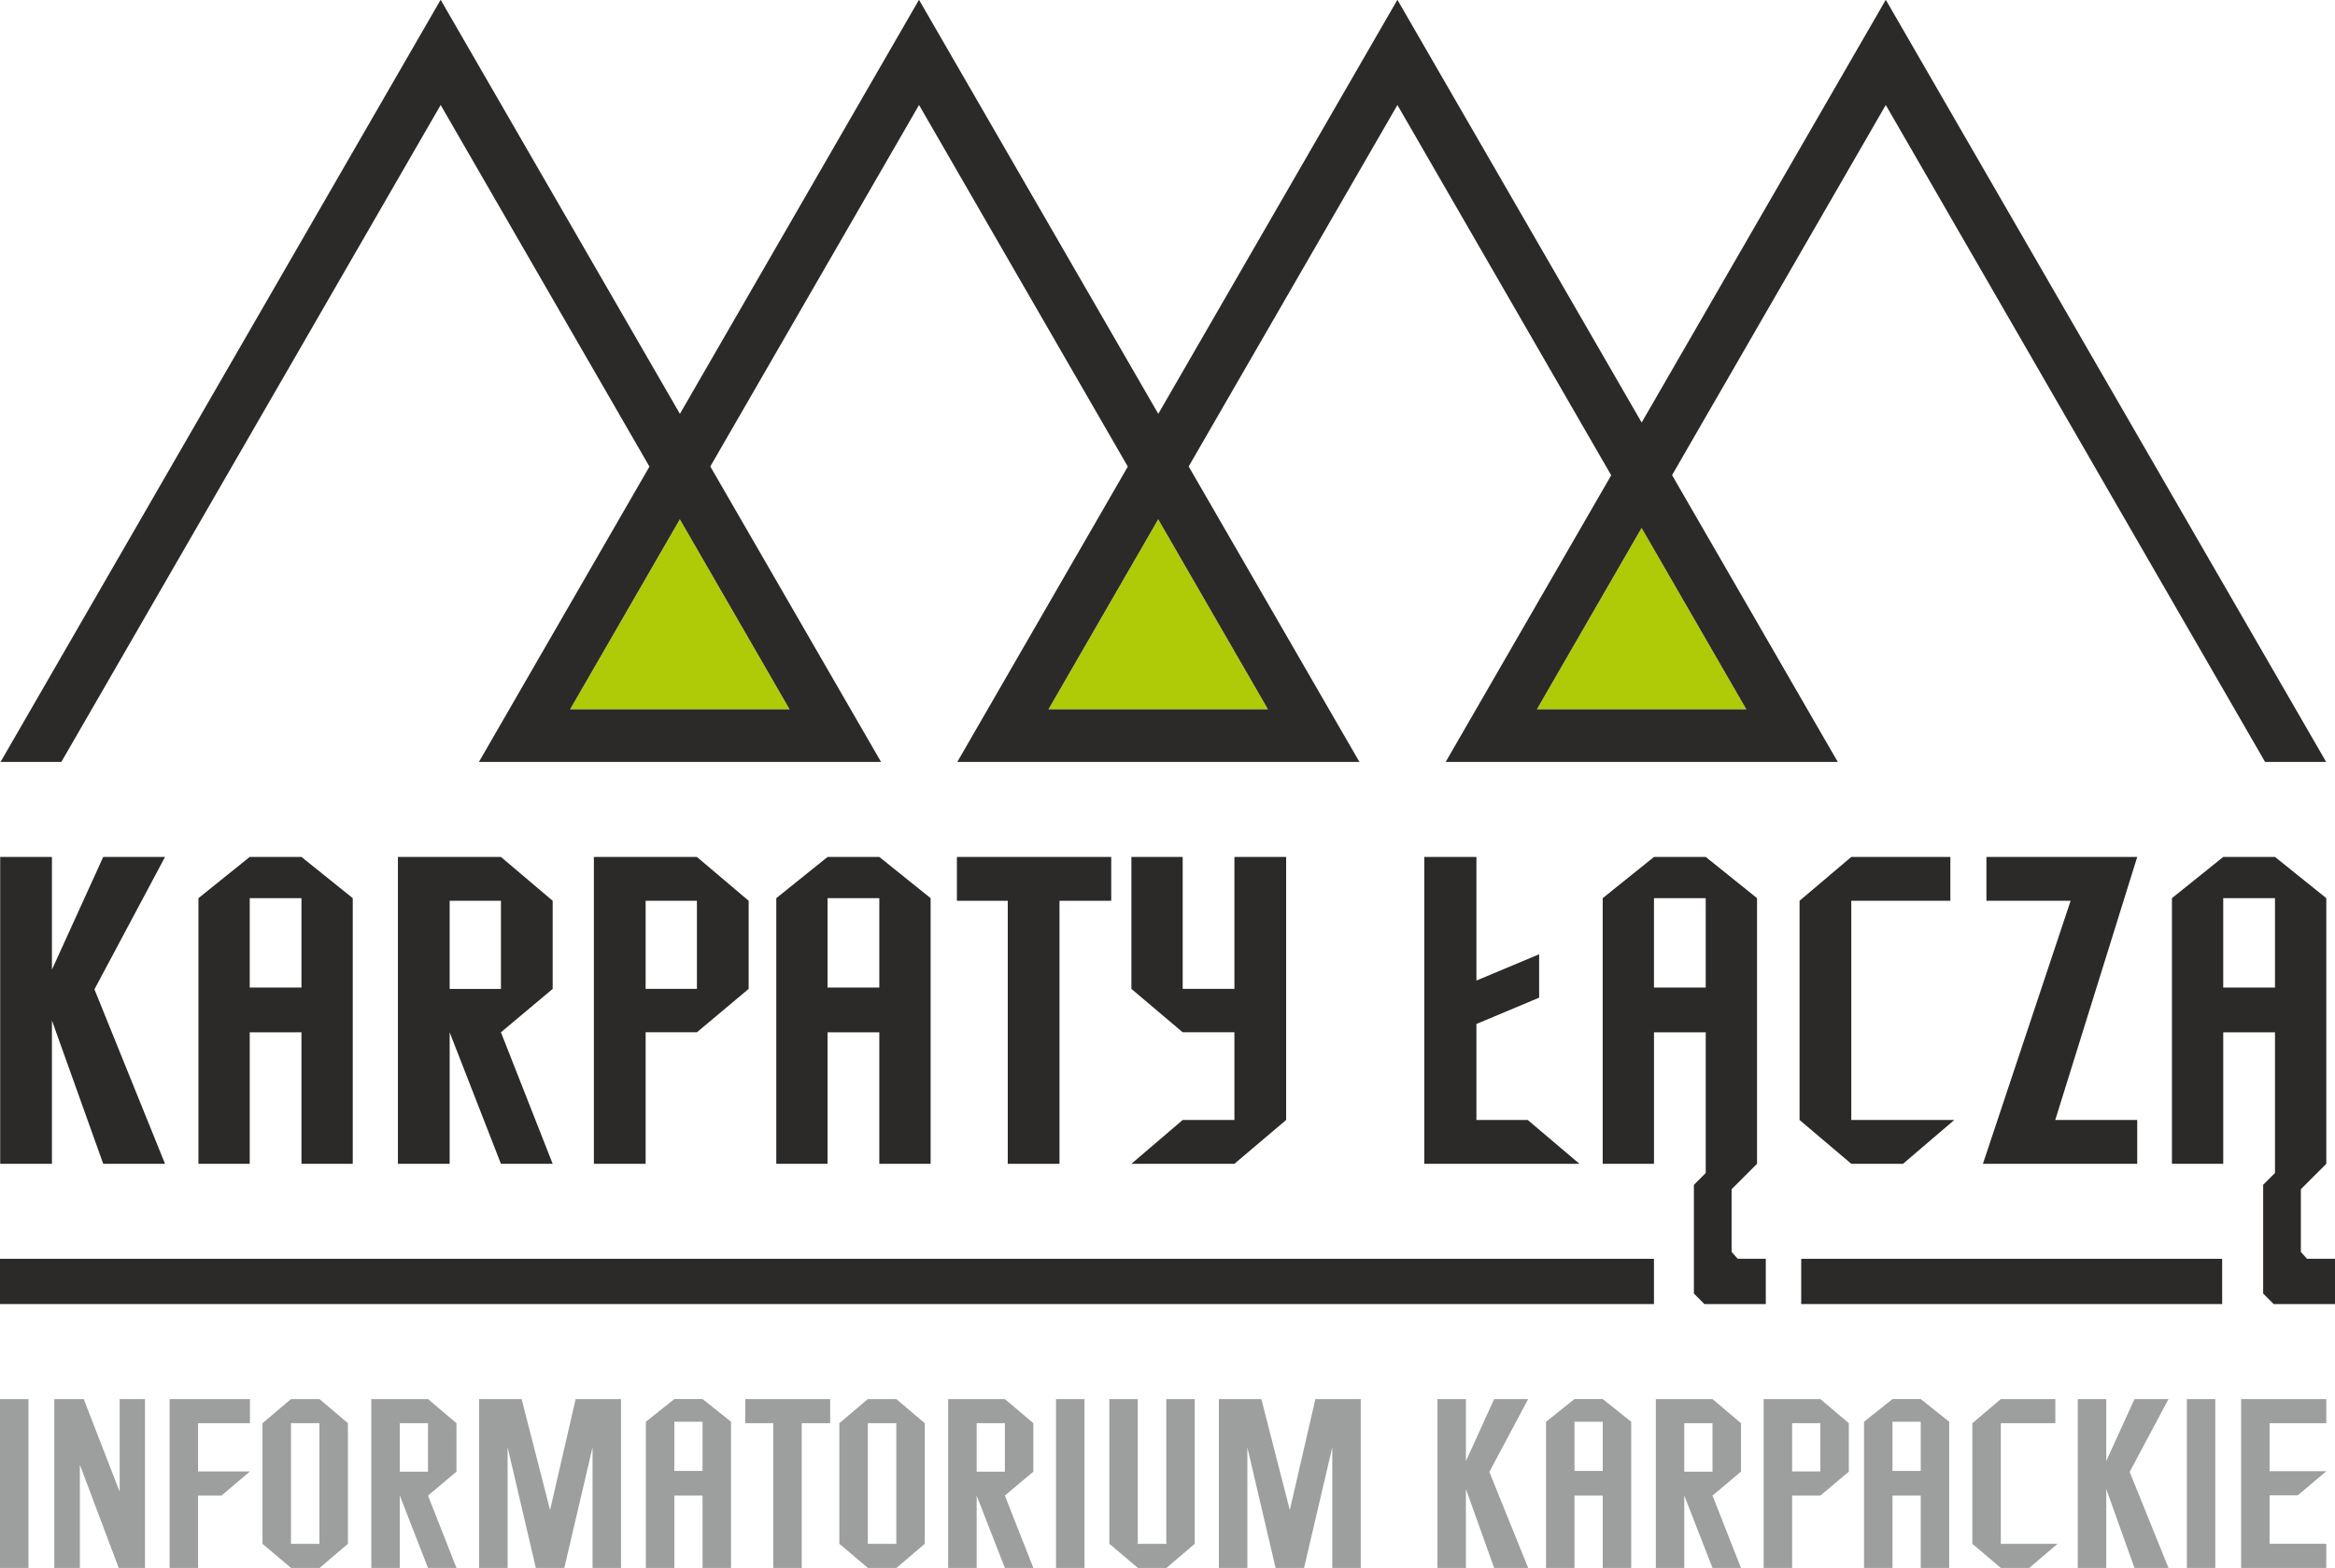 <?xml version="1.0" encoding="utf-8"?>
<!-- Generator: Adobe Illustrator 16.0.3, SVG Export Plug-In . SVG Version: 6.00 Build 0)  -->
<!DOCTYPE svg PUBLIC "-//W3C//DTD SVG 1.1//EN" "http://www.w3.org/Graphics/SVG/1.1/DTD/svg11.dtd">
<svg version="1.1" id="Warstwa_1" xmlns="http://www.w3.org/2000/svg" xmlns:xlink="http://www.w3.org/1999/xlink" x="0px" y="0px"
	 width="197.89px" height="132.897px" viewBox="0 0 197.89 132.897" enable-background="new 0 0 197.89 132.897"
	 xml:space="preserve">
<polygon fill="#2B2A29" points="13.987,98.644 8.748,98.644 4.402,86.494 4.402,98.644 0.016,98.644 0.016,72.634 4.402,72.634 
	4.402,82.185 8.748,72.634 13.987,72.634 8.004,83.855 "/>
<path fill="#2B2A29" d="M25.549,76.127h-4.385v7.58h4.385V76.127z M29.896,98.644h-4.347V87.498h-4.385v11.146h-4.346V76.127
	l4.346-3.493h4.385l4.347,3.493V98.644z"/>
<path fill="#2B2A29" d="M42.455,76.349h-4.347v7.47h4.347V76.349z M46.839,98.644h-4.385l-4.346-11.146v11.146h-4.385V72.634h8.731
	l4.385,3.715v7.47l-4.385,3.679L46.839,98.644z"/>
<path fill="#2B2A29" d="M59.063,76.349h-4.347v7.469h4.347V76.349z M63.448,83.818l-4.385,3.678h-4.346v11.147h-4.385v-26.01h8.731
	l4.385,3.716V83.818z"/>
<path fill="#2B2A29" d="M74.521,76.127h-4.386v7.58h4.386V76.127z M78.868,98.644h-4.347V87.498h-4.386v11.146H65.79V76.127
	l4.346-3.493h4.386l4.347,3.493V98.644z"/>
<polygon fill="#2B2A29" points="94.176,76.35 89.791,76.35 89.791,98.645 85.407,98.645 85.407,76.35 81.097,76.35 81.097,72.634 
	94.176,72.634 "/>
<polygon fill="#2B2A29" points="109,94.928 104.617,98.643 95.885,98.643 100.232,94.928 104.617,94.928 104.617,87.496 
	100.232,87.496 95.885,83.818 95.885,72.633 100.232,72.633 100.232,83.818 104.617,83.818 104.617,72.633 109,72.633 "/>
<polygon fill="#2B2A29" points="130.441,84.561 125.126,86.792 125.126,94.928 129.474,94.928 133.859,98.644 120.707,98.644 
	120.707,72.635 125.126,72.635 125.126,83.112 130.441,80.883 "/>
<path fill="#2B2A29" d="M144.559,76.127h-4.385v7.58h4.385V76.127z M148.907,98.644l-2.155,2.154v5.313l0.519,0.581h2.379v3.842
	h-5.202l-0.891-0.895v-9.213l1.003-1.003V87.498h-4.385v11.146h-4.347V76.127l4.347-3.493h4.385l4.348,3.493V98.644z"/>
<path fill="#2B2A29" d="M192.804,76.127h-4.386v7.58h4.386V76.127z M197.152,98.644l-2.155,2.154v5.313l0.519,0.581h2.375v3.842
	h-5.198l-0.891-0.895v-9.213l1.003-1.003V87.498h-4.386v11.146h-4.348V76.127l4.348-3.493h4.386l4.348,3.493V98.644z"/>
<polygon fill="#2B2A29" points="165.626,94.928 161.28,98.643 156.895,98.643 152.511,94.928 152.511,76.349 156.895,72.633 
	165.292,72.633 165.292,76.349 156.895,76.349 156.895,94.928 "/>
<polygon fill="#2B2A29" points="181.129,98.644 168.051,98.644 175.484,76.349 168.348,76.349 168.348,72.634 181.129,72.634 
	174.182,94.928 181.129,94.928 "/>
<rect y="106.696" fill="#2B2A29" width="140.172" height="3.835"/>
<rect x="152.651" y="106.696" fill="#2B2A29" width="35.676" height="3.835"/>
<polygon fill="#AFCB08" points="130.247,60.123 148.001,60.123 139.125,44.745 "/>
<polygon fill="#AFCB08" points="48.314,60.123 66.918,60.123 57.616,44.011 "/>
<polygon fill="#AFCB08" points="88.856,60.123 107.459,60.123 98.157,44.011 "/>
<path fill="#2B2A29" d="M48.314,60.123l9.302-16.112l9.302,16.112H48.314z M88.856,60.123l9.301-16.112l9.303,16.112H88.856z
	 M159.83,0h-0.021L139.13,35.813L118.439,0h-0.021L98.164,35.078L77.896,0h-0.022L57.622,35.078L37.355,0h-0.022L0.045,64.583h5.153
	L37.346,8.899l17.694,30.65L40.587,64.583h34.082l-14.47-25.046L77.888,8.899l17.694,30.65L81.129,64.583h34.083L100.74,39.537
	l17.69-30.638l18.118,31.386l-14.029,24.298h33.232l-14.044-24.311l18.111-31.373l32.147,55.684h5.177L159.83,0z M130.247,60.123
	l8.878-15.378l8.877,15.378H130.247z"/>
<path fill="#9D9E9E" d="M197.152,132.897h-7.218v-14.313h7.218v2.045h-4.806v4.069h4.806l-2.413,2.044h-2.393v4.11h4.806V132.897z
	 M187.746,132.897h-2.412v-14.313h2.412V132.897z M183.78,132.897h-2.884l-2.392-6.687v6.687h-2.413v-14.313h2.413v5.255
	l2.392-5.255h2.884l-3.292,6.176L183.78,132.897z M174.374,130.853l-2.392,2.045h-2.413l-2.413-2.045v-10.224l2.413-2.045h4.621
	v2.045h-4.621v10.224H174.374z M162.781,124.678v-4.172h-2.393v4.172H162.781z M165.193,132.897h-2.412v-6.134h-2.393v6.134h-2.413
	v-12.392l2.413-1.922h2.393l2.412,1.922V132.897z M154.274,124.719v-4.09h-2.393v4.09H154.274z M156.687,124.738l-2.413,2.025
	h-2.393v6.134h-2.412v-14.313h4.805l2.413,2.045V124.738z M145.134,124.738v-4.109h-2.393v4.109H145.134z M147.547,132.897h-2.413
	l-2.393-6.134v6.134h-2.412v-14.313h4.805l2.413,2.045v4.109l-2.413,2.025L147.547,132.897z M135.831,124.678v-4.172h-2.393v4.172
	H135.831z M138.244,132.897h-2.413v-6.134h-2.393v6.134h-2.412v-12.392l2.412-1.922h2.393l2.413,1.922V132.897z M129.512,132.897
	h-2.883l-2.393-6.687v6.687h-2.412v-14.313h2.412v5.255l2.393-5.255h2.883l-3.291,6.176L129.512,132.897z M115.323,132.897h-2.413
	v-10.224l-2.393,10.224h-2.413l-2.392-10.224v10.224h-2.413v-14.313h3.599l2.413,9.406l2.167-9.406h3.845V132.897z M101.254,130.853
	l-2.398,2.045h-2.42l-2.42-2.045v-12.269h2.413v12.269h2.413v-12.269h2.412V130.853z M91.91,132.897h-2.413v-14.313h2.413V132.897z
	 M85.163,124.738v-4.109H82.77v4.109H85.163z M87.576,132.897h-2.413l-2.393-6.134v6.134h-2.413v-14.313h4.805l2.413,2.045v4.109
	l-2.413,2.025L87.576,132.897z M75.961,130.853v-10.224h-2.413v10.224H75.961z M78.374,130.853l-2.399,2.045h-2.419l-2.42-2.045
	v-10.224l2.413-2.045h2.413l2.413,2.045V130.853z M70.359,120.629h-2.413v12.269h-2.413v-12.269h-2.372v-2.045h7.197V120.629z
	 M59.542,124.678v-4.172H57.15v4.172H59.542z M61.955,132.897h-2.413v-6.134H57.15v6.134h-2.413v-12.392l2.413-1.922h2.393
	l2.413,1.922V132.897z M52.631,132.897h-2.413v-10.224l-2.393,10.224h-2.413l-2.392-10.224v10.224h-2.413v-14.313h3.599l2.413,9.406
	l2.167-9.406h3.844V132.897z M36.273,124.738v-4.109h-2.393v4.109H36.273z M38.687,132.897h-2.413l-2.393-6.134v6.134h-2.412
	v-14.313h4.805l2.413,2.045v4.109l-2.413,2.025L38.687,132.897z M27.072,130.853v-10.224H24.66v10.224H27.072z M29.485,130.853
	l-2.399,2.045h-2.42l-2.419-2.045v-10.224l2.413-2.045h2.413l2.413,2.045V130.853z M21.183,124.719l-2.413,2.045h-1.983v6.134
	h-2.413v-14.313h6.809v2.045h-4.396v4.09H21.183z M12.289,132.897H10.06l-3.292-8.751v8.751H4.601v-14.313h2.495l3.046,7.852v-7.852
	h2.147V132.897z M2.413,132.897H0v-14.313h2.413V132.897z"/>
</svg>
